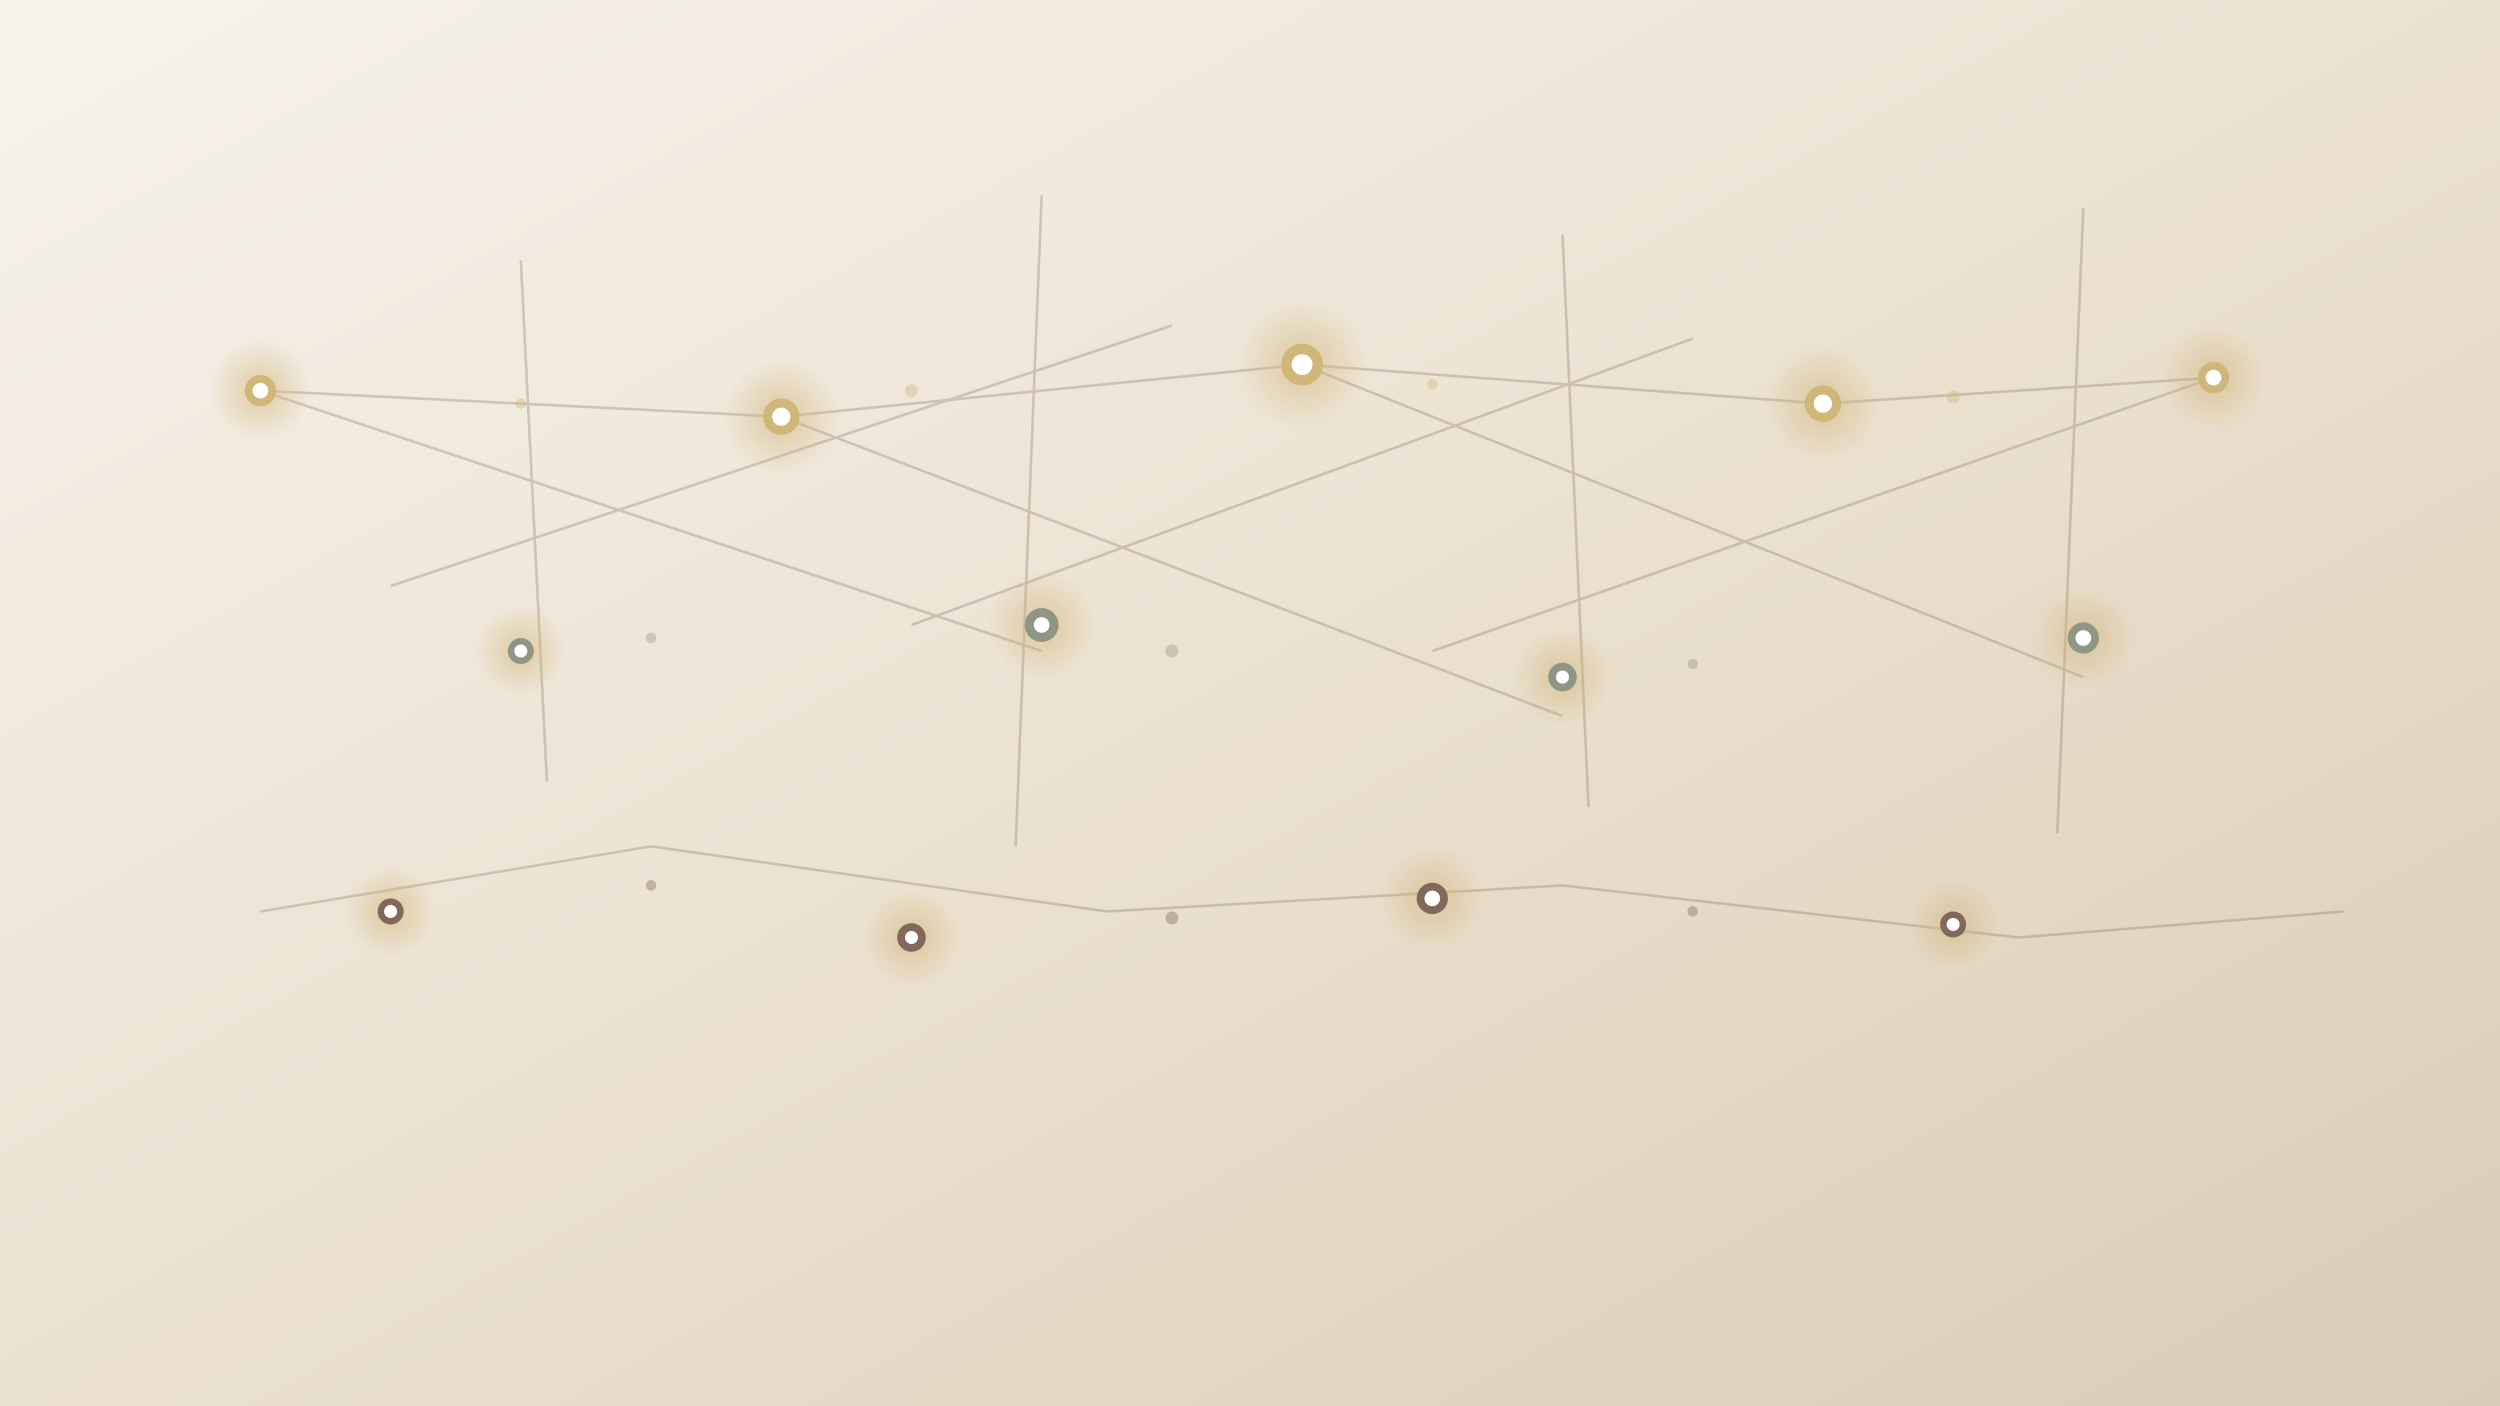 <svg xmlns="http://www.w3.org/2000/svg" viewBox="0 0 1920 1080" preserveAspectRatio="xMidYMid slice">
  <rect x="0" y="0" width="1920" height="1080" fill="#333333" stroke="none"/>
  <!-- Gradient Background -->
  <defs>
    <linearGradient id="bg-gradient-1" x1="0%" y1="0%" x2="100%" y2="100%">
      <stop offset="0%" style="stop-color:#f5f0e8;stop-opacity:1" />
      <stop offset="50%" style="stop-color:#e8dcc8;stop-opacity:1" />
      <stop offset="100%" style="stop-color:#d4c4a8;stop-opacity:1" />
    </linearGradient>
    
    <radialGradient id="node-glow-1">
      <stop offset="0%" style="stop-color:#c9a961;stop-opacity:0.6" />
      <stop offset="100%" style="stop-color:#c9a961;stop-opacity:0" />
    </radialGradient>
  </defs>
  
  <!-- Base Background -->
  <rect width="1920" height="1080" fill="url(#bg-gradient-1)"/>
  
  <!-- Network connections (lines) -->
  <g opacity="0.3" stroke="#6b4e3d" stroke-width="2" fill="none">
    <!-- Horizontal connections -->
    <line x1="200" y1="300" x2="600" y2="320"/>
    <line x1="600" y1="320" x2="1000" y2="280"/>
    <line x1="1000" y1="280" x2="1400" y2="310"/>
    <line x1="1400" y1="310" x2="1700" y2="290"/>
    
    <!-- Vertical connections -->
    <line x1="400" y1="200" x2="420" y2="600"/>
    <line x1="800" y1="150" x2="780" y2="650"/>
    <line x1="1200" y1="180" x2="1220" y2="620"/>
    <line x1="1600" y1="160" x2="1580" y2="640"/>
    
    <!-- Diagonal connections -->
    <line x1="200" y1="300" x2="800" y2="500"/>
    <line x1="600" y1="320" x2="1200" y2="550"/>
    <line x1="1000" y1="280" x2="1600" y2="520"/>
    <line x1="300" y1="450" x2="900" y2="250"/>
    <line x1="700" y1="480" x2="1300" y2="260"/>
    <line x1="1100" y1="500" x2="1700" y2="290"/>
    
    <!-- More complex connections -->
    <line x1="200" y1="700" x2="500" y2="650"/>
    <line x1="500" y1="650" x2="850" y2="700"/>
    <line x1="850" y1="700" x2="1200" y2="680"/>
    <line x1="1200" y1="680" x2="1550" y2="720"/>
    <line x1="1550" y1="720" x2="1800" y2="700"/>
  </g>
  
  <!-- Network nodes with glow effect -->
  <g>
    <!-- Top row nodes -->
    <circle cx="200" cy="300" r="40" fill="url(#node-glow-1)"/>
    <circle cx="200" cy="300" r="12" fill="#c9a961"/>
    <circle cx="200" cy="300" r="6" fill="#ffffff"/>
    
    <circle cx="600" cy="320" r="45" fill="url(#node-glow-1)"/>
    <circle cx="600" cy="320" r="14" fill="#c9a961"/>
    <circle cx="600" cy="320" r="7" fill="#ffffff"/>
    
    <circle cx="1000" cy="280" r="50" fill="url(#node-glow-1)"/>
    <circle cx="1000" cy="280" r="16" fill="#c9a961"/>
    <circle cx="1000" cy="280" r="8" fill="#ffffff"/>
    
    <circle cx="1400" cy="310" r="45" fill="url(#node-glow-1)"/>
    <circle cx="1400" cy="310" r="14" fill="#c9a961"/>
    <circle cx="1400" cy="310" r="7" fill="#ffffff"/>
    
    <circle cx="1700" cy="290" r="40" fill="url(#node-glow-1)"/>
    <circle cx="1700" cy="290" r="12" fill="#c9a961"/>
    <circle cx="1700" cy="290" r="6" fill="#ffffff"/>
    
    <!-- Middle row nodes -->
    <circle cx="400" cy="500" r="35" fill="url(#node-glow-1)"/>
    <circle cx="400" cy="500" r="10" fill="#7c8471"/>
    <circle cx="400" cy="500" r="5" fill="#ffffff"/>
    
    <circle cx="800" cy="480" r="42" fill="url(#node-glow-1)"/>
    <circle cx="800" cy="480" r="13" fill="#7c8471"/>
    <circle cx="800" cy="480" r="6" fill="#ffffff"/>
    
    <circle cx="1200" cy="520" r="38" fill="url(#node-glow-1)"/>
    <circle cx="1200" cy="520" r="11" fill="#7c8471"/>
    <circle cx="1200" cy="520" r="5" fill="#ffffff"/>
    
    <circle cx="1600" cy="490" r="40" fill="url(#node-glow-1)"/>
    <circle cx="1600" cy="490" r="12" fill="#7c8471"/>
    <circle cx="1600" cy="490" r="6" fill="#ffffff"/>
    
    <!-- Bottom row nodes -->
    <circle cx="300" cy="700" r="35" fill="url(#node-glow-1)"/>
    <circle cx="300" cy="700" r="10" fill="#6b4e3d"/>
    <circle cx="300" cy="700" r="5" fill="#ffffff"/>
    
    <circle cx="700" cy="720" r="38" fill="url(#node-glow-1)"/>
    <circle cx="700" cy="720" r="11" fill="#6b4e3d"/>
    <circle cx="700" cy="720" r="5" fill="#ffffff"/>
    
    <circle cx="1100" cy="690" r="40" fill="url(#node-glow-1)"/>
    <circle cx="1100" cy="690" r="12" fill="#6b4e3d"/>
    <circle cx="1100" cy="690" r="6" fill="#ffffff"/>
    
    <circle cx="1500" cy="710" r="35" fill="url(#node-glow-1)"/>
    <circle cx="1500" cy="710" r="10" fill="#6b4e3d"/>
    <circle cx="1500" cy="710" r="5" fill="#ffffff"/>
  </g>
  
  <!-- Animated particles/data flow (static representation) -->
  <g opacity="0.4">
    <circle cx="400" cy="310" r="4" fill="#c9a961"/>
    <circle cx="700" cy="300" r="5" fill="#c9a961"/>
    <circle cx="1100" cy="295" r="4" fill="#c9a961"/>
    <circle cx="1500" cy="305" r="5" fill="#c9a961"/>
    
    <circle cx="500" cy="490" r="4" fill="#7c8471"/>
    <circle cx="900" cy="500" r="5" fill="#7c8471"/>
    <circle cx="1300" cy="510" r="4" fill="#7c8471"/>
    
    <circle cx="500" cy="680" r="4" fill="#6b4e3d"/>
    <circle cx="900" cy="705" r="5" fill="#6b4e3d"/>
    <circle cx="1300" cy="700" r="4" fill="#6b4e3d"/>
  </g>
  
  <!-- Subtle overlay for text readability -->
  <rect width="1920" height="1080" fill="#ffffff" opacity="0.15"/>
</svg>
